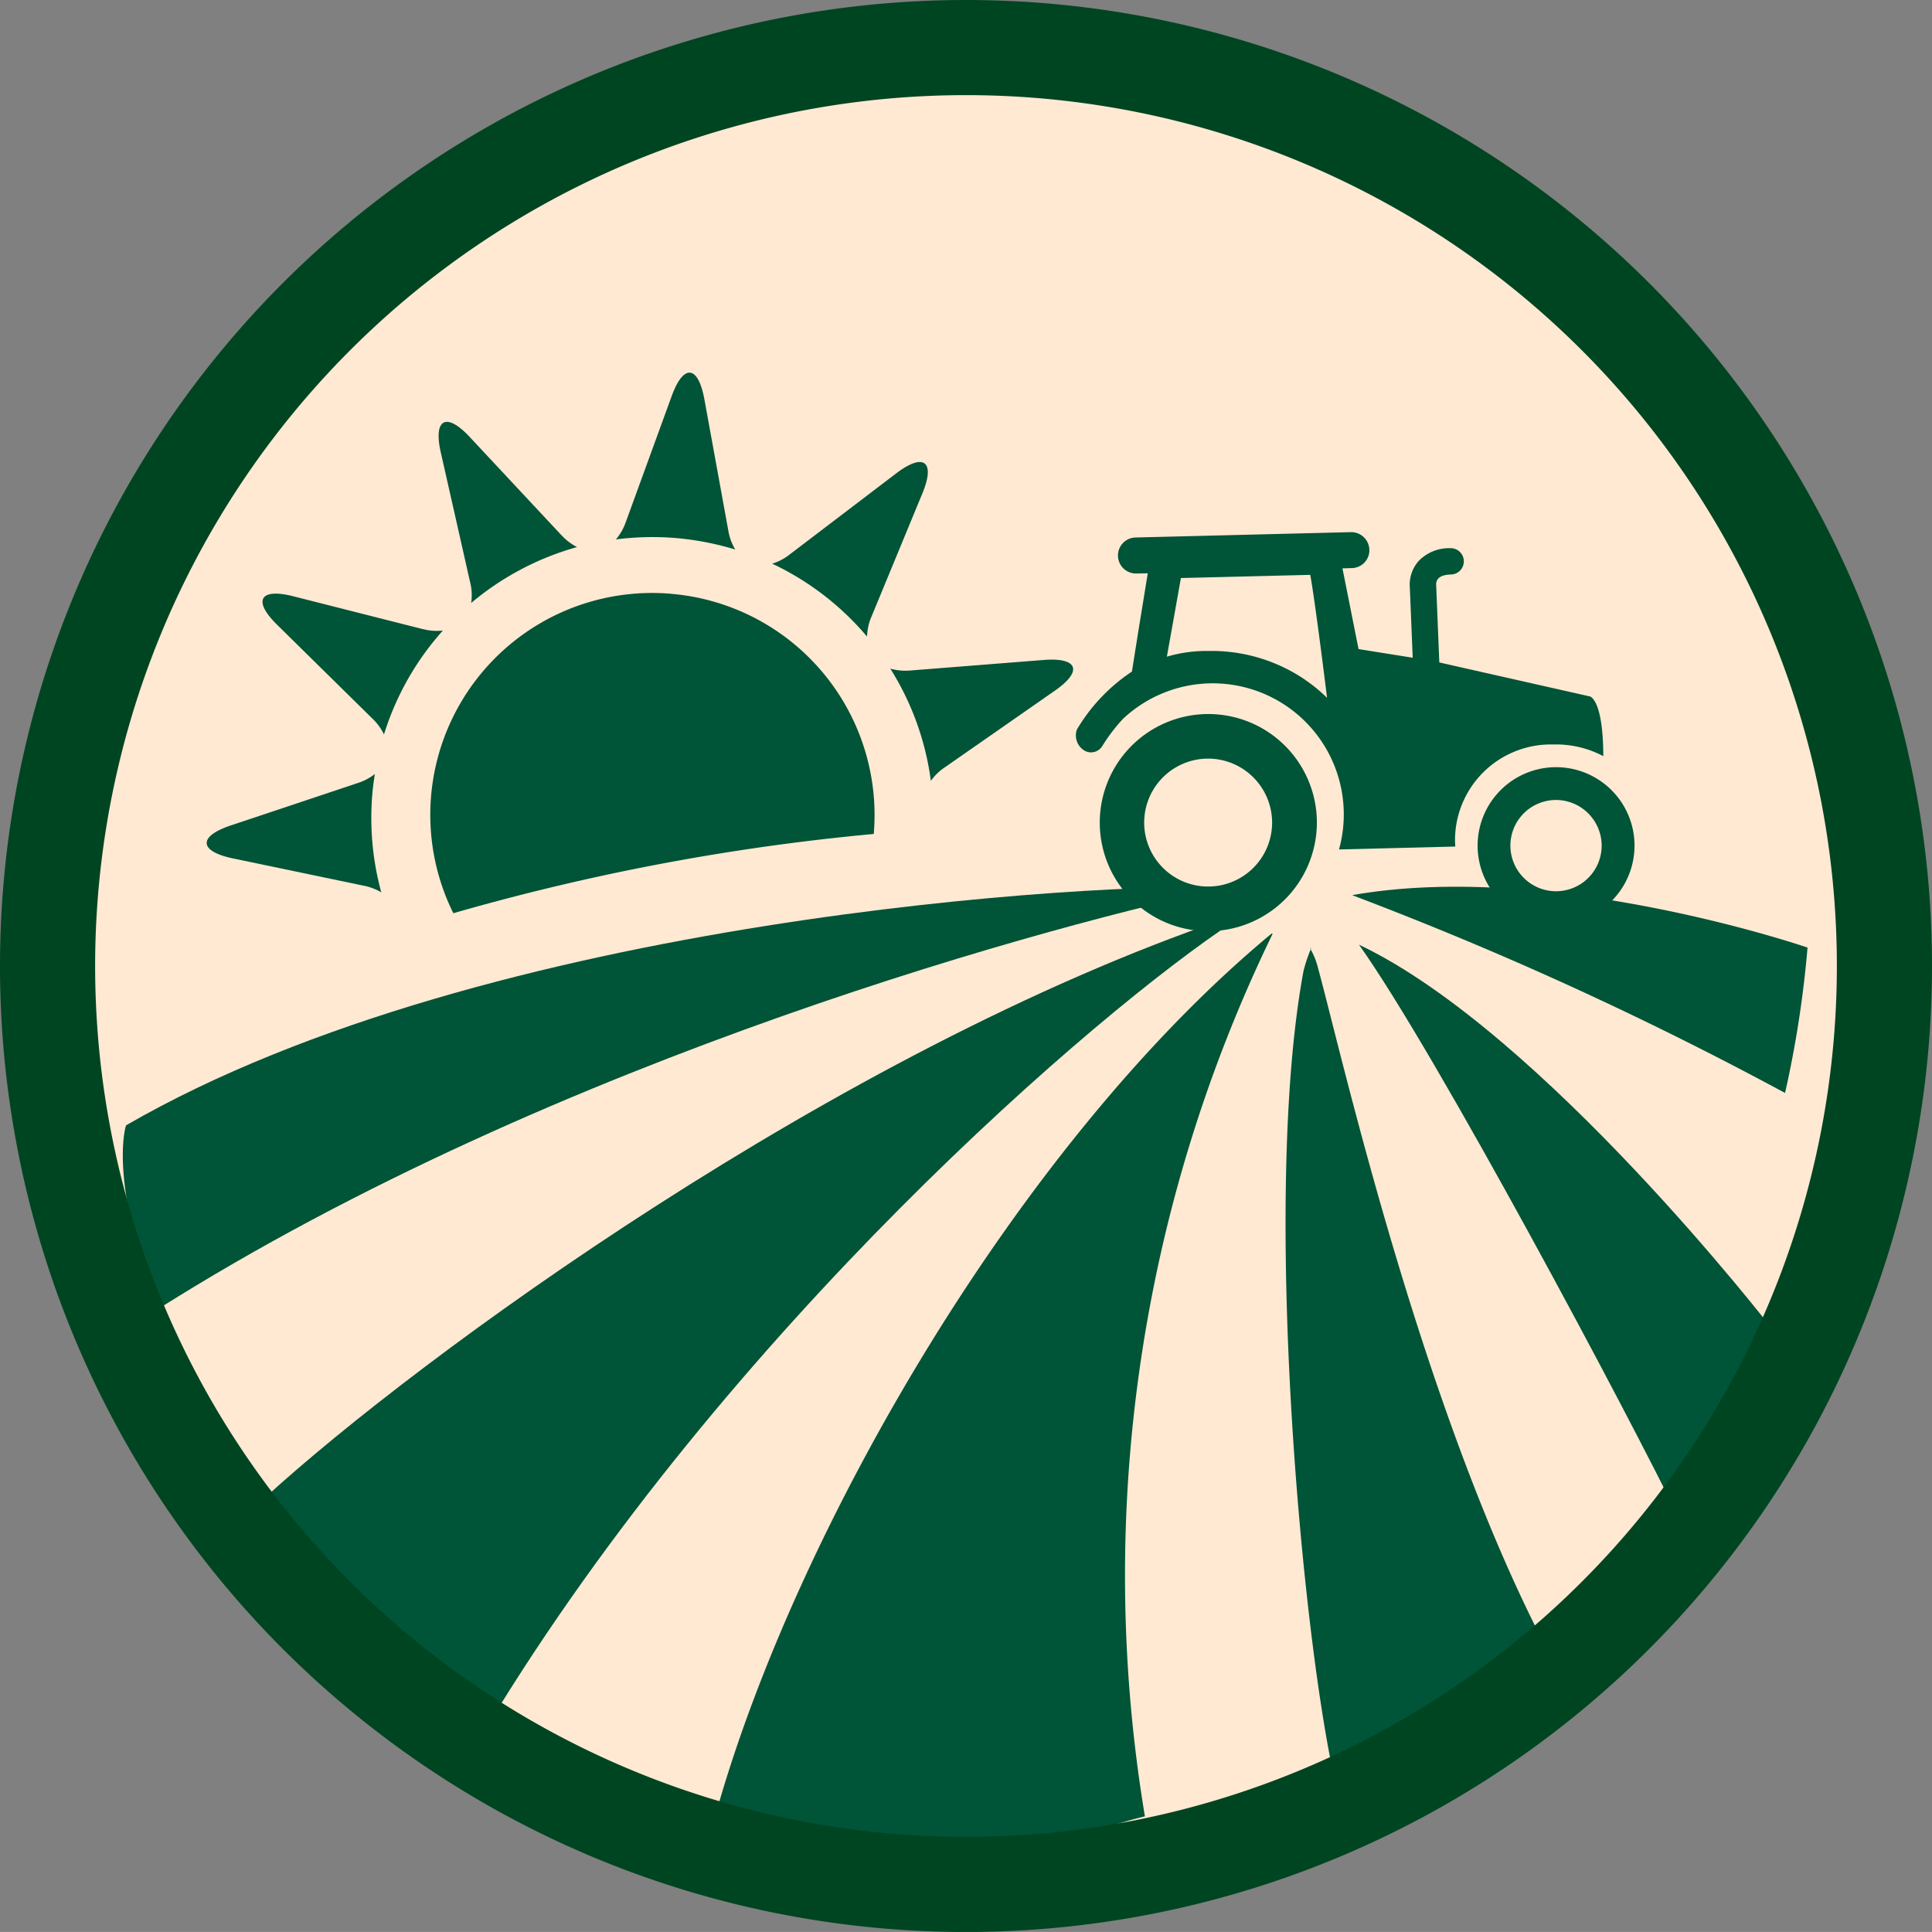 <svg xmlns="http://www.w3.org/2000/svg" width="60.922" height="60.92" viewBox="0 0 60.922 60.92"><rect x="0" y="0" width="60.922" height="60.92" fill="#808080" stroke="none"/><defs><style>.a{fill:#ffe9d3;}.b{fill:#005437;}.c,.d{fill:none;}.d{stroke:#004521;stroke-miterlimit:10;stroke-width:3px;}</style></defs><g transform="translate(1.5 1.5)"><path class="a" d="M231.425,437.452a28.961,28.961,0,1,1-28.96-28.96,28.962,28.962,0,0,1,28.96,28.96" transform="translate(-173.503 -408.492)"/><path class="b" d="M231.638,449.939a3.423,3.423,0,1,1,3.339-3.509,3.427,3.427,0,0,1-3.339,3.509M231.5,444.5a2.017,2.017,0,1,0,2.066,1.965A2.02,2.02,0,0,0,231.5,444.5" transform="translate(-194.953 -422.078)"/><path class="b" d="M250.285,450.8a2.474,2.474,0,1,1,2.411-2.535,2.477,2.477,0,0,1-2.411,2.535m-.1-3.913a1.439,1.439,0,1,0,1.475,1.4,1.444,1.444,0,0,0-1.475-1.4" transform="translate(-202.655 -423.161)"/><path class="b" d="M243.074,438.83l-4.732-1.068-.1-2.465c0-.135.084-.3.468-.308a.415.415,0,0,0-.02-.83,1.34,1.34,0,0,0-.981.384,1.122,1.122,0,0,0-.3.77l.094,2.3-1.708-.272-.507-2.546.294-.008a.563.563,0,0,0,.554-.58.571.571,0,0,0-.582-.554l-6.792.169a.567.567,0,1,0,.029,1.135l.358-.006-.3,1.841-.2,1.258a5.641,5.641,0,0,0-1.735,1.827.558.558,0,0,0,.227.658.416.416,0,0,0,.572-.134,5.5,5.5,0,0,1,.656-.862,4.133,4.133,0,0,1,6.81,4.12l3.666-.092c0-.053-.006-.1-.008-.159a3.022,3.022,0,0,1,3.111-3.059,3.163,3.163,0,0,1,1.565.368c-.005-1.835-.435-1.888-.435-1.888m-8.956-.513a5.236,5.236,0,0,0-3.059-.916,4.385,4.385,0,0,0-1.312.18l.443-2.48,4.078-.1c.1.521.346,2.38.53,3.878a4.9,4.9,0,0,0-.681-.56" transform="translate(-194.456 -418.373)"/><path class="b" d="M214.246,434.91,215.861,431c.417-1.007.044-1.291-.822-.633l-3.365,2.561a1.649,1.649,0,0,1-.55.289,8.848,8.848,0,0,1,2.992,2.3,1.722,1.722,0,0,1,.131-.612" transform="translate(-188.275 -416.943)"/><path class="b" d="M187.068,446.206a1.715,1.715,0,0,1-.535.284l-4.012,1.34c-1.032.345-1.005.811.061,1.036l4.138.864a1.727,1.727,0,0,1,.55.208,8.893,8.893,0,0,1-.282-3.1c.018-.217.047-.425.08-.638" transform="translate(-176.747 -423.3)"/><path class="b" d="M218.969,443.67l3.47-2.417c.9-.622.74-1.059-.35-.973l-4.213.333a1.753,1.753,0,0,1-.619-.06,8.806,8.806,0,0,1,1.279,3.539,1.712,1.712,0,0,1,.433-.423" transform="translate(-190.683 -420.969)"/><path class="b" d="M197.677,431.5l-2.885-3.09c-.744-.8-1.157-.578-.916.484l.932,4.124a1.635,1.635,0,0,1,.025.622,8.891,8.891,0,0,1,3.339-1.763,1.737,1.737,0,0,1-.494-.378" transform="translate(-181.476 -416.126)"/><path class="b" d="M189.733,437.967l-4.1-1.04c-1.056-.268-1.285.137-.508.9l3.012,2.965a1.677,1.677,0,0,1,.357.493,8.808,8.808,0,0,1,1.858-3.278,1.672,1.672,0,0,1-.619-.043" transform="translate(-177.886 -419.625)"/><path class="b" d="M206.772,430.941a1.7,1.7,0,0,1-.215-.587L205.8,426.2c-.2-1.074-.66-1.114-1.032-.087l-1.447,3.972a1.707,1.707,0,0,1-.31.542,8.956,8.956,0,0,1,1.9-.043,9.127,9.127,0,0,1,1.863.361" transform="translate(-185.09 -415.117)"/><path class="b" d="M200.969,436.834a6.995,6.995,0,0,0-6.87,10.073,71.786,71.786,0,0,1,13.257-2.5,7,7,0,0,0-6.387-7.572" transform="translate(-181.304 -419.61)"/><path class="b" d="M177.511,459.587s-.581,1.651,1.009,5.795c12.609-7.965,28.592-12.224,33.753-13.292-3.945-.18-23.363.907-34.763,7.5" transform="translate(-175.036 -425.604)"/><path class="b" d="M215.109,453.537c-12.3,4.2-25.476,13.854-30.27,18.234,1.722,1.529,4.275,6.313,7,7.2,7.561-12.473,19.222-22.522,23.545-25.357l.539-.349c-.274.09-.547.18-.819.274" transform="translate(-177.954 -426.071)"/><path class="b" d="M241.591,455.071c2.421,3.388,8.547,14.9,10.131,18.168,1.128-.869,2.9-6.049,2.9-6.049s-7.244-9.371-13.028-12.119" transform="translate(-200.238 -426.781)"/><path class="b" d="M241.237,452.327a112.721,112.721,0,0,1,13.65,6.238,33.752,33.752,0,0,0,.709-4.585s-8.053-2.769-14.358-1.653" transform="translate(-200.099 -425.6)"/><path class="b" d="M225.787,454.5l-.026-.012c-7.971,6.6-14.961,18.77-17.481,27.587.705.047,6.322,1.891,7.054,1.891,2.779,0,3.817-1,6.426-1.637a46.31,46.31,0,0,1,4.027-27.828" transform="translate(-187.158 -426.554)"/><path class="b" d="M238.8,455.892a2.317,2.317,0,0,0-.229-.58,4.825,4.825,0,0,0-.227.686c-1.332,7.169-.031,21.263,1.046,25.775,1.69-.768,5.145-4.062,6.3-5.041-3.78-7.558-6.206-18.357-6.89-20.84" transform="translate(-198.741 -426.876)"/><path class="b" d="M239.056,455.215s.006.025.016.058a.106.106,0,0,1,.01-.027l-.026-.031" transform="translate(-199.242 -426.838)"/><path class="c" d="M180.841,440.333a24.506,24.506,0,1,0,24.5-24.506,24.5,24.5,0,0,0-24.5,24.506" transform="translate(-176.384 -411.372)"/><path class="d" d="M231.425,437.452a28.961,28.961,0,1,1-28.96-28.96,28.962,28.962,0,0,1,28.96,28.96" transform="translate(-173.503 -408.492)"/></g></svg>